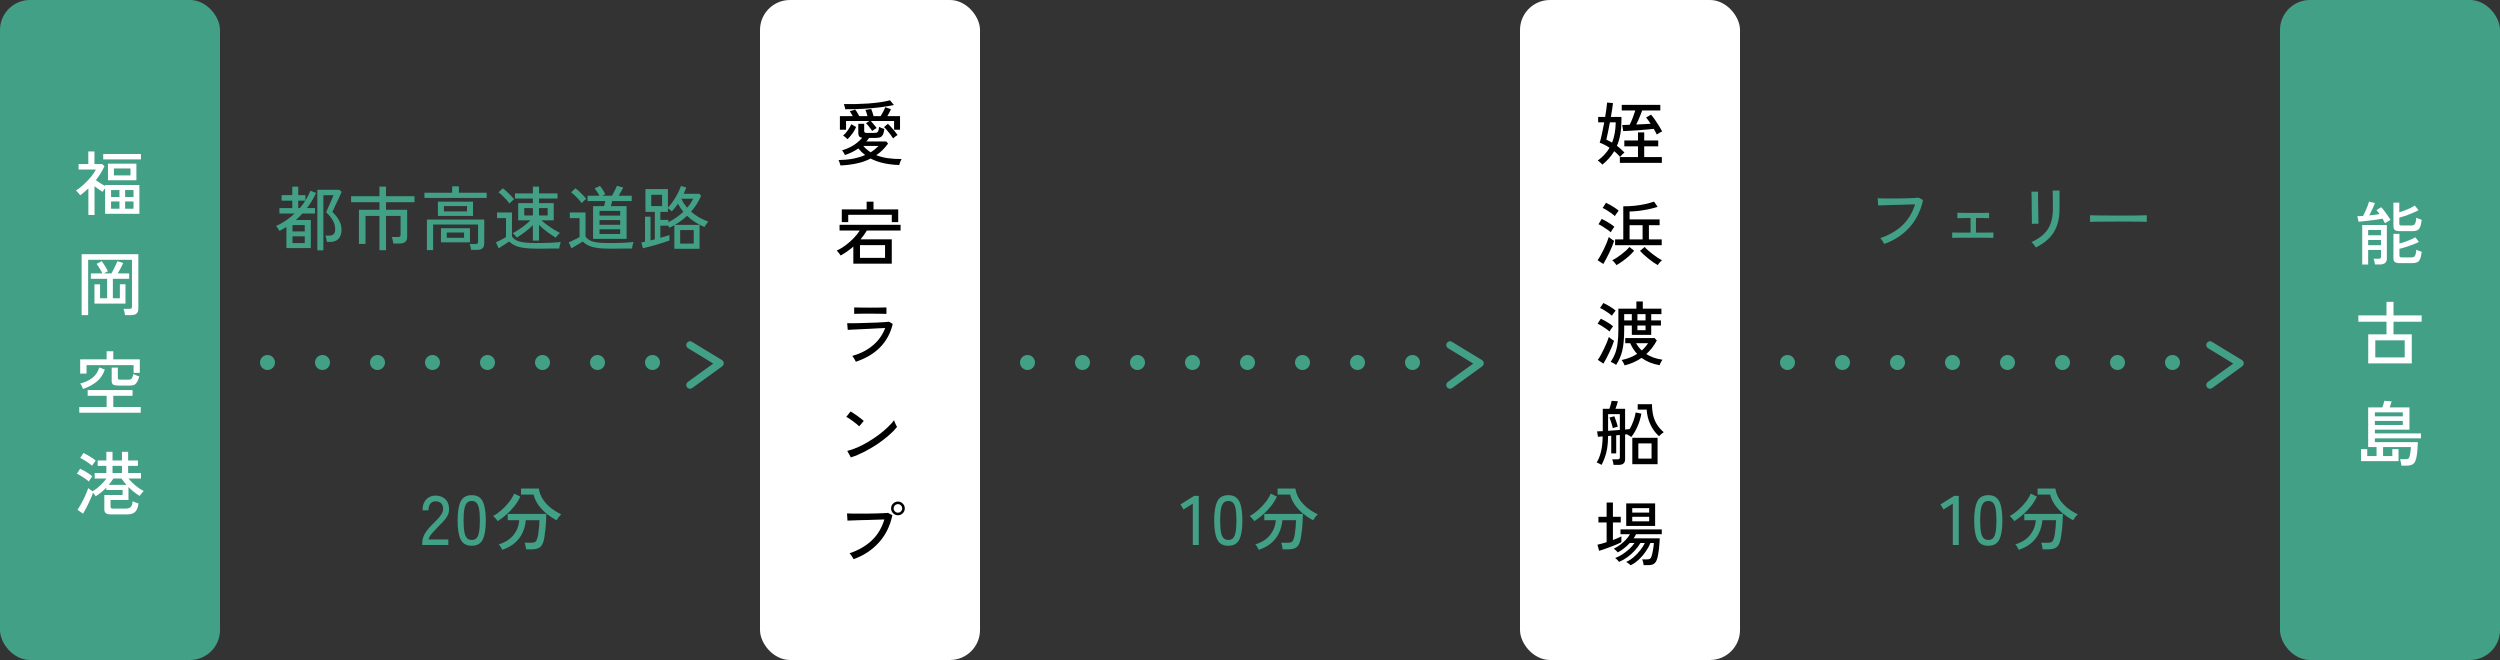 <svg width="500" height="132" viewBox="0 0 500 132" fill="none" xmlns="http://www.w3.org/2000/svg">
<rect x="0" y="0" width="500" height="132" fill="#333333" stroke="none"/>
<path d="M84.448 109V108.608C84.448 107.917 84.644 107.255 85.036 106.62C85.437 105.985 86.016 105.309 86.772 104.59C87.089 104.282 87.383 103.979 87.654 103.68C87.934 103.372 88.163 103.069 88.34 102.77C88.517 102.471 88.611 102.182 88.62 101.902C88.639 101.351 88.513 100.941 88.242 100.67C87.971 100.399 87.589 100.264 87.094 100.264C86.665 100.264 86.324 100.423 86.072 100.74C85.82 101.048 85.694 101.491 85.694 102.07H84.504C84.504 101.155 84.742 100.437 85.218 99.914C85.703 99.382 86.329 99.116 87.094 99.116C87.635 99.116 88.111 99.228 88.522 99.452C88.942 99.667 89.264 99.984 89.488 100.404C89.721 100.824 89.829 101.333 89.81 101.93C89.801 102.369 89.693 102.779 89.488 103.162C89.283 103.535 89.017 103.899 88.69 104.254C88.363 104.609 87.999 104.982 87.598 105.374C87.15 105.831 86.739 106.275 86.366 106.704C86.002 107.124 85.787 107.521 85.722 107.894H89.67V109H84.448ZM94.35 109.154C93.286 109.154 92.548 108.739 92.138 107.908C91.727 107.077 91.522 105.808 91.522 104.1C91.522 102.392 91.727 101.123 92.138 100.292C92.548 99.452 93.286 99.032 94.35 99.032C95.404 99.032 96.137 99.452 96.548 100.292C96.958 101.123 97.164 102.392 97.164 104.1C97.164 105.808 96.958 107.077 96.548 107.908C96.137 108.739 95.404 109.154 94.35 109.154ZM94.35 107.992C94.742 107.992 95.054 107.875 95.288 107.642C95.53 107.399 95.703 106.993 95.806 106.424C95.918 105.855 95.974 105.08 95.974 104.1C95.974 103.111 95.918 102.331 95.806 101.762C95.703 101.193 95.53 100.791 95.288 100.558C95.054 100.315 94.742 100.194 94.35 100.194C93.967 100.194 93.654 100.315 93.412 100.558C93.169 100.791 92.992 101.193 92.88 101.762C92.768 102.331 92.712 103.111 92.712 104.1C92.712 105.08 92.768 105.855 92.88 106.424C92.992 106.993 93.169 107.399 93.412 107.642C93.654 107.875 93.967 107.992 94.35 107.992ZM100.439 109.966C100.411 109.882 100.355 109.77 100.271 109.63C100.196 109.49 100.112 109.345 100.019 109.196C99.925 109.056 99.837 108.949 99.753 108.874C101.031 108.482 102.011 107.861 102.693 107.012C103.374 106.163 103.761 105.173 103.855 104.044H101.545V102.784H109.259C109.259 103.213 109.245 103.685 109.217 104.198C109.198 104.702 109.161 105.206 109.105 105.71C109.058 106.214 108.997 106.69 108.923 107.138C108.857 107.577 108.783 107.95 108.699 108.258C108.521 108.874 108.246 109.294 107.873 109.518C107.509 109.751 107.005 109.868 106.361 109.868H105.213C105.203 109.681 105.166 109.453 105.101 109.182C105.045 108.911 104.984 108.701 104.919 108.552H106.193C106.575 108.552 106.855 108.496 107.033 108.384C107.21 108.263 107.35 108.029 107.453 107.684C107.546 107.404 107.621 107.045 107.677 106.606C107.742 106.158 107.793 105.701 107.831 105.234C107.868 104.767 107.887 104.371 107.887 104.044H105.157C105.091 104.931 104.877 105.761 104.513 106.536C104.158 107.311 103.645 107.992 102.973 108.58C102.301 109.168 101.456 109.63 100.439 109.966ZM111.303 104.058C110.621 103.694 109.963 103.26 109.329 102.756C108.703 102.243 108.157 101.664 107.691 101.02C107.233 100.376 106.907 99.676 106.711 98.92H104.205V97.702H107.761C107.882 98.477 108.148 99.186 108.559 99.83C108.979 100.465 109.501 101.039 110.127 101.552C110.761 102.056 111.466 102.495 112.241 102.868C112.147 102.943 112.035 103.059 111.905 103.218C111.783 103.367 111.667 103.521 111.555 103.68C111.443 103.829 111.359 103.955 111.303 104.058ZM99.543 104.226C99.496 104.142 99.417 104.035 99.305 103.904C99.193 103.773 99.076 103.643 98.955 103.512C98.833 103.381 98.721 103.279 98.619 103.204C99.169 102.915 99.715 102.532 100.257 102.056C100.807 101.58 101.311 101.053 101.769 100.474C102.226 99.895 102.581 99.312 102.833 98.724L104.065 99.312C103.757 99.984 103.36 100.628 102.875 101.244C102.389 101.851 101.857 102.411 101.279 102.924C100.7 103.428 100.121 103.862 99.543 104.226Z" fill="#42A086"/>
<path d="M238.562 109V100.726L236.714 101.902L236.084 100.894L238.842 99.172H239.752V109H238.562ZM245.666 109.154C244.602 109.154 243.865 108.739 243.454 107.908C243.043 107.077 242.838 105.808 242.838 104.1C242.838 102.392 243.043 101.123 243.454 100.292C243.865 99.452 244.602 99.032 245.666 99.032C246.721 99.032 247.453 99.452 247.864 100.292C248.275 101.123 248.48 102.392 248.48 104.1C248.48 105.808 248.275 107.077 247.864 107.908C247.453 108.739 246.721 109.154 245.666 109.154ZM245.666 107.992C246.058 107.992 246.371 107.875 246.604 107.642C246.847 107.399 247.019 106.993 247.122 106.424C247.234 105.855 247.29 105.08 247.29 104.1C247.29 103.111 247.234 102.331 247.122 101.762C247.019 101.193 246.847 100.791 246.604 100.558C246.371 100.315 246.058 100.194 245.666 100.194C245.283 100.194 244.971 100.315 244.728 100.558C244.485 100.791 244.308 101.193 244.196 101.762C244.084 102.331 244.028 103.111 244.028 104.1C244.028 105.08 244.084 105.855 244.196 106.424C244.308 106.993 244.485 107.399 244.728 107.642C244.971 107.875 245.283 107.992 245.666 107.992ZM251.755 109.966C251.727 109.882 251.671 109.77 251.587 109.63C251.512 109.49 251.428 109.345 251.335 109.196C251.242 109.056 251.153 108.949 251.069 108.874C252.348 108.482 253.328 107.861 254.009 107.012C254.69 106.163 255.078 105.173 255.171 104.044H252.861V102.784H260.575C260.575 103.213 260.561 103.685 260.533 104.198C260.514 104.702 260.477 105.206 260.421 105.71C260.374 106.214 260.314 106.69 260.239 107.138C260.174 107.577 260.099 107.95 260.015 108.258C259.838 108.874 259.562 109.294 259.189 109.518C258.825 109.751 258.321 109.868 257.677 109.868H256.529C256.52 109.681 256.482 109.453 256.417 109.182C256.361 108.911 256.3 108.701 256.235 108.552H257.509C257.892 108.552 258.172 108.496 258.349 108.384C258.526 108.263 258.666 108.029 258.769 107.684C258.862 107.404 258.937 107.045 258.993 106.606C259.058 106.158 259.11 105.701 259.147 105.234C259.184 104.767 259.203 104.371 259.203 104.044H256.473C256.408 104.931 256.193 105.761 255.829 106.536C255.474 107.311 254.961 107.992 254.289 108.58C253.617 109.168 252.772 109.63 251.755 109.966ZM262.619 104.058C261.938 103.694 261.28 103.26 260.645 102.756C260.02 102.243 259.474 101.664 259.007 101.02C258.55 100.376 258.223 99.676 258.027 98.92H255.521V97.702H259.077C259.198 98.477 259.464 99.186 259.875 99.83C260.295 100.465 260.818 101.039 261.443 101.552C262.078 102.056 262.782 102.495 263.557 102.868C263.464 102.943 263.352 103.059 263.221 103.218C263.1 103.367 262.983 103.521 262.871 103.68C262.759 103.829 262.675 103.955 262.619 104.058ZM250.859 104.226C250.812 104.142 250.733 104.035 250.621 103.904C250.509 103.773 250.392 103.643 250.271 103.512C250.15 103.381 250.038 103.279 249.935 103.204C250.486 102.915 251.032 102.532 251.573 102.056C252.124 101.58 252.628 101.053 253.085 100.474C253.542 99.895 253.897 99.312 254.149 98.724L255.381 99.312C255.073 99.984 254.676 100.628 254.191 101.244C253.706 101.851 253.174 102.411 252.595 102.924C252.016 103.428 251.438 103.862 250.859 104.226Z" fill="#42A086"/>
<path d="M390.562 109V100.726L388.714 101.902L388.084 100.894L390.842 99.172H391.752V109H390.562ZM397.666 109.154C396.602 109.154 395.865 108.739 395.454 107.908C395.043 107.077 394.838 105.808 394.838 104.1C394.838 102.392 395.043 101.123 395.454 100.292C395.865 99.452 396.602 99.032 397.666 99.032C398.721 99.032 399.453 99.452 399.864 100.292C400.275 101.123 400.48 102.392 400.48 104.1C400.48 105.808 400.275 107.077 399.864 107.908C399.453 108.739 398.721 109.154 397.666 109.154ZM397.666 107.992C398.058 107.992 398.371 107.875 398.604 107.642C398.847 107.399 399.019 106.993 399.122 106.424C399.234 105.855 399.29 105.08 399.29 104.1C399.29 103.111 399.234 102.331 399.122 101.762C399.019 101.193 398.847 100.791 398.604 100.558C398.371 100.315 398.058 100.194 397.666 100.194C397.283 100.194 396.971 100.315 396.728 100.558C396.485 100.791 396.308 101.193 396.196 101.762C396.084 102.331 396.028 103.111 396.028 104.1C396.028 105.08 396.084 105.855 396.196 106.424C396.308 106.993 396.485 107.399 396.728 107.642C396.971 107.875 397.283 107.992 397.666 107.992ZM403.755 109.966C403.727 109.882 403.671 109.77 403.587 109.63C403.512 109.49 403.428 109.345 403.335 109.196C403.242 109.056 403.153 108.949 403.069 108.874C404.348 108.482 405.328 107.861 406.009 107.012C406.69 106.163 407.078 105.173 407.171 104.044H404.861V102.784H412.575C412.575 103.213 412.561 103.685 412.533 104.198C412.514 104.702 412.477 105.206 412.421 105.71C412.374 106.214 412.314 106.69 412.239 107.138C412.174 107.577 412.099 107.95 412.015 108.258C411.838 108.874 411.562 109.294 411.189 109.518C410.825 109.751 410.321 109.868 409.677 109.868H408.529C408.52 109.681 408.482 109.453 408.417 109.182C408.361 108.911 408.3 108.701 408.235 108.552H409.509C409.892 108.552 410.172 108.496 410.349 108.384C410.526 108.263 410.666 108.029 410.769 107.684C410.862 107.404 410.937 107.045 410.993 106.606C411.058 106.158 411.11 105.701 411.147 105.234C411.184 104.767 411.203 104.371 411.203 104.044H408.473C408.408 104.931 408.193 105.761 407.829 106.536C407.474 107.311 406.961 107.992 406.289 108.58C405.617 109.168 404.772 109.63 403.755 109.966ZM414.619 104.058C413.938 103.694 413.28 103.26 412.645 102.756C412.02 102.243 411.474 101.664 411.007 101.02C410.55 100.376 410.223 99.676 410.027 98.92H407.521V97.702H411.077C411.198 98.477 411.464 99.186 411.875 99.83C412.295 100.465 412.818 101.039 413.443 101.552C414.078 102.056 414.782 102.495 415.557 102.868C415.464 102.943 415.352 103.059 415.221 103.218C415.1 103.367 414.983 103.521 414.871 103.68C414.759 103.829 414.675 103.955 414.619 104.058ZM402.859 104.226C402.812 104.142 402.733 104.035 402.621 103.904C402.509 103.773 402.392 103.643 402.271 103.512C402.15 103.381 402.038 103.279 401.935 103.204C402.486 102.915 403.032 102.532 403.573 102.056C404.124 101.58 404.628 101.053 405.085 100.474C405.542 99.895 405.897 99.312 406.149 98.724L407.381 99.312C407.073 99.984 406.676 100.628 406.191 101.244C405.706 101.851 405.174 102.411 404.595 102.924C404.016 103.428 403.438 103.862 402.859 104.226Z" fill="#42A086"/>
<path d="M376.85 48.79C376.813 48.706 376.747 48.589 376.654 48.44C376.561 48.281 376.458 48.127 376.346 47.978C376.234 47.819 376.131 47.703 376.038 47.628C377.83 47.021 379.309 46.167 380.476 45.066C381.652 43.955 382.497 42.555 383.01 40.866C382.599 40.875 382.114 40.889 381.554 40.908C380.994 40.927 380.411 40.945 379.804 40.964C379.207 40.973 378.628 40.987 378.068 41.006C377.508 41.025 377.013 41.043 376.584 41.062C376.155 41.071 375.837 41.081 375.632 41.09L375.534 39.648C375.777 39.667 376.113 39.681 376.542 39.69C376.971 39.69 377.457 39.69 377.998 39.69C378.549 39.69 379.109 39.69 379.678 39.69C380.257 39.681 380.812 39.671 381.344 39.662C381.885 39.643 382.366 39.625 382.786 39.606C383.206 39.578 383.523 39.555 383.738 39.536L384.606 40.012C384.139 42.177 383.234 44.002 381.89 45.486C380.546 46.97 378.866 48.071 376.85 48.79ZM390.444 47.572V46.494C390.556 46.503 390.785 46.513 391.13 46.522C391.475 46.522 391.905 46.522 392.418 46.522C392.931 46.522 393.496 46.522 394.112 46.522V43.596C393.692 43.596 393.291 43.601 392.908 43.61C392.535 43.61 392.217 43.615 391.956 43.624C391.704 43.624 391.541 43.629 391.466 43.638V42.546C391.615 42.555 391.984 42.565 392.572 42.574C393.169 42.583 393.869 42.588 394.672 42.588C395.195 42.588 395.675 42.588 396.114 42.588C396.553 42.579 396.921 42.574 397.22 42.574C397.528 42.565 397.729 42.555 397.822 42.546V43.638C397.71 43.619 397.416 43.61 396.94 43.61C396.464 43.601 395.881 43.596 395.19 43.596V46.522C395.778 46.522 396.319 46.522 396.814 46.522C397.318 46.513 397.733 46.508 398.06 46.508C398.387 46.499 398.592 46.494 398.676 46.494V47.572C398.573 47.563 398.331 47.558 397.948 47.558C397.575 47.549 397.099 47.544 396.52 47.544C395.951 47.544 395.316 47.544 394.616 47.544C394.149 47.544 393.683 47.544 393.216 47.544C392.759 47.544 392.334 47.544 391.942 47.544C391.55 47.544 391.219 47.549 390.948 47.558C390.687 47.558 390.519 47.563 390.444 47.572ZM407.146 49.504C407.109 49.411 407.039 49.289 406.936 49.14C406.833 49 406.721 48.86 406.6 48.72C406.488 48.58 406.385 48.473 406.292 48.398C407.739 47.782 408.812 46.956 409.512 45.92C410.221 44.875 410.576 43.493 410.576 41.776V41.258C410.576 41.118 410.576 40.894 410.576 40.586C410.576 40.278 410.571 39.947 410.562 39.592C410.562 39.237 410.557 38.925 410.548 38.654C410.548 38.374 410.543 38.192 410.534 38.108H411.906V41.776C411.906 43.055 411.733 44.175 411.388 45.136C411.052 46.088 410.534 46.919 409.834 47.628C409.134 48.337 408.238 48.963 407.146 49.504ZM406.376 44.758C406.385 44.702 406.385 44.515 406.376 44.198C406.376 43.881 406.371 43.489 406.362 43.022C406.362 42.555 406.357 42.065 406.348 41.552C406.348 41.029 406.343 40.535 406.334 40.068C406.325 39.601 406.315 39.209 406.306 38.892C406.297 38.575 406.287 38.388 406.278 38.332H407.608C407.608 38.397 407.608 38.589 407.608 38.906C407.608 39.223 407.608 39.611 407.608 40.068C407.617 40.516 407.627 40.997 407.636 41.51C407.645 42.014 407.655 42.499 407.664 42.966C407.673 43.423 407.678 43.815 407.678 44.142C407.687 44.459 407.697 44.66 407.706 44.744L406.376 44.758ZM418.01 44.38C418.01 44.296 418.01 44.165 418.01 43.988C418.01 43.801 418.01 43.619 418.01 43.442C418.01 43.265 418.005 43.134 417.996 43.05C418.229 43.059 418.579 43.069 419.046 43.078C419.513 43.078 420.054 43.083 420.67 43.092C421.295 43.092 421.953 43.097 422.644 43.106C423.344 43.106 424.039 43.106 424.73 43.106C425.43 43.106 426.088 43.106 426.704 43.106C427.32 43.097 427.861 43.087 428.328 43.078C428.795 43.069 429.14 43.059 429.364 43.05C429.364 43.078 429.364 43.12 429.364 43.176C429.364 43.232 429.364 43.293 429.364 43.358C429.364 43.526 429.359 43.717 429.35 43.932C429.35 44.137 429.355 44.282 429.364 44.366C429.075 44.357 428.645 44.347 428.076 44.338C427.507 44.329 426.853 44.324 426.116 44.324C425.388 44.315 424.627 44.31 423.834 44.31C423.041 44.31 422.266 44.315 421.51 44.324C420.754 44.324 420.068 44.329 419.452 44.338C418.845 44.347 418.365 44.361 418.01 44.38Z" fill="#42A086"/>
<path d="M57.282 49.616V45.388C56.834 45.677 56.372 45.943 55.896 46.186C55.859 46.102 55.798 45.999 55.714 45.878C55.63 45.747 55.541 45.621 55.448 45.5C55.364 45.369 55.285 45.271 55.21 45.206C55.873 44.907 56.517 44.548 57.142 44.128C57.777 43.708 58.374 43.232 58.934 42.7H55.882V41.608H58.458V40.138H56.316V39.032H58.458V37.338H59.648V39.032H61.076V40.096C61.272 39.788 61.454 39.475 61.622 39.158C61.79 38.831 61.939 38.495 62.07 38.15L63.218 38.584C62.975 39.116 62.7 39.639 62.392 40.152C62.093 40.656 61.762 41.141 61.398 41.608H63.008V42.7H60.488C60.283 42.933 60.068 43.157 59.844 43.372C59.62 43.587 59.391 43.797 59.158 44.002H62.168V49.616H57.282ZM63.47 50.064V37.954H67.81L68.342 38.346C68.295 38.467 68.207 38.668 68.076 38.948C67.955 39.228 67.81 39.545 67.642 39.9C67.474 40.255 67.306 40.605 67.138 40.95C66.979 41.295 66.839 41.599 66.718 41.86C66.597 42.121 66.513 42.294 66.466 42.378C66.755 42.649 67.04 42.961 67.32 43.316C67.6 43.671 67.833 44.067 68.02 44.506C68.207 44.945 68.3 45.425 68.3 45.948C68.3 46.732 68.104 47.334 67.712 47.754C67.32 48.174 66.76 48.384 66.032 48.384H65.374C65.355 48.197 65.318 47.978 65.262 47.726C65.206 47.474 65.145 47.273 65.08 47.124H65.822C66.214 47.124 66.513 47.026 66.718 46.83C66.933 46.634 67.04 46.321 67.04 45.892C67.04 45.257 66.886 44.665 66.578 44.114C66.27 43.554 65.817 42.999 65.22 42.448C65.248 42.373 65.313 42.224 65.416 42C65.519 41.776 65.635 41.515 65.766 41.216C65.906 40.917 66.041 40.619 66.172 40.32C66.303 40.021 66.415 39.755 66.508 39.522C66.611 39.289 66.676 39.13 66.704 39.046H64.674V50.064H63.47ZM58.5 48.608H60.95V47.264H58.5V48.608ZM58.5 46.284H60.95V45.01H58.5V46.284ZM59.648 41.608H59.97C60.175 41.375 60.367 41.137 60.544 40.894C60.731 40.642 60.903 40.39 61.062 40.138H59.648V41.608ZM75.888 50.036V43.19H73.102V48.79H71.786V41.958H75.888V40.446H70.218V39.242H75.888V37.324H77.204V39.242H82.902V40.446H77.204V41.958H81.432V47.362C81.432 47.829 81.301 48.169 81.04 48.384C80.788 48.599 80.401 48.706 79.878 48.706H78.66C78.641 48.519 78.604 48.295 78.548 48.034C78.492 47.763 78.431 47.553 78.366 47.404H79.57C79.766 47.404 79.906 47.371 79.99 47.306C80.074 47.231 80.116 47.101 80.116 46.914V43.19H77.204V50.036H75.888ZM85.38 50.008V43.904H96.86L96.846 48.706C96.846 49.145 96.725 49.467 96.482 49.672C96.239 49.877 95.866 49.98 95.362 49.98H94.214C94.205 49.812 94.172 49.607 94.116 49.364C94.06 49.131 93.999 48.944 93.934 48.804H95.082C95.269 48.804 95.404 48.771 95.488 48.706C95.572 48.631 95.614 48.505 95.614 48.328V44.912H86.626V50.008H85.38ZM87.578 43.19V40.334H94.606V43.19H87.578ZM88.194 48.468V45.64H93.99V48.468H88.194ZM84.89 39.592V38.542H90.434V37.268H91.778V38.542H97.336V39.592H84.89ZM88.782 42.28H93.402V41.216H88.782V42.28ZM89.356 47.558H92.814V46.508H89.356V47.558ZM106.576 48.118V45.024C106.128 45.491 105.615 45.939 105.036 46.368C104.467 46.797 103.911 47.185 103.37 47.53C103.305 47.418 103.183 47.264 103.006 47.068C102.829 46.872 102.675 46.727 102.544 46.634C102.927 46.438 103.333 46.2 103.762 45.92C104.201 45.631 104.625 45.323 105.036 44.996C105.447 44.669 105.797 44.361 106.086 44.072H103.636V40.628H106.576V39.704H102.992V38.682H106.576V37.324H107.808V38.682H111.504V39.704H107.808V40.628H110.748V44.072H108.298C108.597 44.352 108.961 44.651 109.39 44.968C109.819 45.285 110.263 45.589 110.72 45.878C111.177 46.158 111.597 46.396 111.98 46.592C111.896 46.648 111.798 46.737 111.686 46.858C111.574 46.979 111.467 47.105 111.364 47.236C111.271 47.357 111.201 47.455 111.154 47.53C110.613 47.194 110.034 46.807 109.418 46.368C108.811 45.92 108.275 45.453 107.808 44.968V48.118H106.576ZM107.206 49.728C106.245 49.728 105.428 49.677 104.756 49.574C104.084 49.481 103.515 49.327 103.048 49.112C102.581 48.907 102.175 48.636 101.83 48.3C101.662 48.421 101.447 48.566 101.186 48.734C100.925 48.902 100.659 49.07 100.388 49.238C100.127 49.406 99.907 49.551 99.73 49.672L99.184 48.454C99.343 48.389 99.548 48.295 99.8 48.174C100.061 48.043 100.323 47.908 100.584 47.768C100.845 47.628 101.051 47.507 101.2 47.404V43.624H99.408V42.49H102.39V47.306C102.623 47.633 102.936 47.894 103.328 48.09C103.72 48.277 104.229 48.412 104.854 48.496C105.489 48.571 106.273 48.608 107.206 48.608C108.335 48.608 109.301 48.589 110.104 48.552C110.916 48.515 111.597 48.463 112.148 48.398C112.12 48.463 112.083 48.585 112.036 48.762C111.989 48.93 111.947 49.103 111.91 49.28C111.873 49.457 111.849 49.597 111.84 49.7C111.607 49.7 111.303 49.7 110.93 49.7C110.566 49.709 110.169 49.714 109.74 49.714C109.311 49.723 108.877 49.728 108.438 49.728C107.999 49.728 107.589 49.728 107.206 49.728ZM101.9 40.712C101.741 40.479 101.531 40.222 101.27 39.942C101.018 39.653 100.752 39.377 100.472 39.116C100.192 38.845 99.935 38.626 99.702 38.458L100.57 37.66C100.794 37.819 101.051 38.033 101.34 38.304C101.629 38.565 101.909 38.836 102.18 39.116C102.451 39.396 102.665 39.639 102.824 39.844C102.768 39.891 102.675 39.97 102.544 40.082C102.413 40.194 102.287 40.311 102.166 40.432C102.045 40.553 101.956 40.647 101.9 40.712ZM104.854 43.092H106.576V41.608H104.854V43.092ZM107.808 43.092H109.53V41.608H107.808V43.092ZM118.616 47.768V41.23H120.828C120.921 40.875 121.001 40.535 121.066 40.208H117.51V39.144H119.89C119.769 38.901 119.615 38.645 119.428 38.374C119.251 38.094 119.083 37.856 118.924 37.66L120.002 37.184C120.422 37.716 120.777 38.262 121.066 38.822L120.492 39.144H122.396C122.508 38.957 122.625 38.747 122.746 38.514C122.877 38.271 122.998 38.029 123.11 37.786C123.231 37.543 123.325 37.333 123.39 37.156L124.65 37.506C124.557 37.711 124.421 37.968 124.244 38.276C124.067 38.584 123.899 38.873 123.74 39.144H126.344V40.208H122.438C122.401 40.357 122.359 40.525 122.312 40.712C122.265 40.899 122.219 41.071 122.172 41.23H125.322V47.768H118.616ZM121.766 49.728C120.805 49.728 120.002 49.677 119.358 49.574C118.714 49.481 118.168 49.327 117.72 49.112C117.281 48.907 116.889 48.636 116.544 48.3C116.376 48.421 116.147 48.566 115.858 48.734C115.569 48.902 115.279 49.07 114.99 49.238C114.701 49.406 114.467 49.551 114.29 49.672L113.744 48.454C113.903 48.389 114.122 48.295 114.402 48.174C114.691 48.043 114.976 47.908 115.256 47.768C115.545 47.628 115.765 47.507 115.914 47.404V43.624H113.968V42.49H117.104V47.306C117.337 47.633 117.636 47.894 118 48.09C118.364 48.277 118.849 48.412 119.456 48.496C120.063 48.571 120.833 48.608 121.766 48.608C122.895 48.608 123.861 48.589 124.664 48.552C125.476 48.515 126.157 48.463 126.708 48.398C126.68 48.463 126.643 48.585 126.596 48.762C126.549 48.93 126.507 49.103 126.47 49.28C126.433 49.457 126.409 49.597 126.4 49.7C126.167 49.7 125.863 49.7 125.49 49.7C125.126 49.709 124.729 49.714 124.3 49.714C123.871 49.723 123.437 49.728 122.998 49.728C122.559 49.728 122.149 49.728 121.766 49.728ZM119.904 46.802H124.034V45.85H119.904V46.802ZM119.904 44.954H124.034V44.016H119.904V44.954ZM119.904 43.12H124.034V42.182H119.904V43.12ZM116.334 40.614C116.175 40.39 115.975 40.143 115.732 39.872C115.489 39.601 115.233 39.34 114.962 39.088C114.701 38.836 114.453 38.626 114.22 38.458L115.074 37.66C115.307 37.819 115.559 38.024 115.83 38.276C116.11 38.528 116.376 38.789 116.628 39.06C116.889 39.321 117.099 39.555 117.258 39.76C117.193 39.807 117.095 39.886 116.964 39.998C116.843 40.11 116.721 40.227 116.6 40.348C116.479 40.46 116.39 40.549 116.334 40.614ZM134.87 49.756V45.024C134.711 45.117 134.548 45.211 134.38 45.304C134.212 45.388 134.039 45.467 133.862 45.542C133.815 45.43 133.741 45.295 133.638 45.136H132.07V47.558C132.453 47.455 132.803 47.357 133.12 47.264C133.447 47.161 133.703 47.077 133.89 47.012V48.104C133.61 48.207 133.237 48.333 132.77 48.482C132.313 48.631 131.823 48.785 131.3 48.944C130.777 49.093 130.273 49.229 129.788 49.35C129.312 49.481 128.911 49.583 128.584 49.658L128.276 48.496C128.379 48.477 128.491 48.459 128.612 48.44C128.733 48.412 128.864 48.379 129.004 48.342V43.33H130.11V48.076C130.25 48.039 130.39 48.006 130.53 47.978C130.67 47.941 130.815 47.903 130.964 47.866V42.378H129.088V37.814H133.582V41.51C133.815 41.286 134.063 41.001 134.324 40.656C134.585 40.301 134.837 39.923 135.08 39.522C135.332 39.111 135.551 38.705 135.738 38.304C135.934 37.893 136.083 37.525 136.186 37.198L137.25 37.492C137.185 37.697 137.105 37.907 137.012 38.122C136.928 38.337 136.835 38.551 136.732 38.766H139.854L140.232 39.144C139.719 40.329 139.047 41.393 138.216 42.336C138.711 42.765 139.252 43.153 139.84 43.498C140.428 43.834 141.035 44.105 141.66 44.31C141.585 44.385 141.497 44.492 141.394 44.632C141.291 44.772 141.193 44.912 141.1 45.052C141.007 45.192 140.937 45.309 140.89 45.402C140.265 45.141 139.653 44.823 139.056 44.45C138.468 44.077 137.922 43.647 137.418 43.162C136.681 43.853 135.864 44.455 134.968 44.968H139.91V49.756H134.87ZM133.666 44.436C134.217 44.175 134.744 43.867 135.248 43.512C135.761 43.157 136.233 42.775 136.662 42.364C136.261 41.879 135.906 41.342 135.598 40.754C135.393 41.043 135.187 41.319 134.982 41.58C134.777 41.841 134.571 42.075 134.366 42.28C134.291 42.205 134.175 42.103 134.016 41.972C133.857 41.832 133.713 41.725 133.582 41.65V42.378H132.07V43.988H133.666V44.436ZM136.032 48.72H138.748V46.018H136.032V48.72ZM130.25 41.216H132.42V38.962H130.25V41.216ZM137.432 41.552C137.945 40.955 138.347 40.353 138.636 39.746H136.27C136.41 40.063 136.578 40.376 136.774 40.684C136.979 40.983 137.199 41.272 137.432 41.552Z" fill="#42A086"/>
<path d="M290 69L296 72.657L290 77" stroke="#42A086" stroke-width="1.5" stroke-linecap="round" stroke-linejoin="round"/>
<circle cx="238.5" cy="72.5" r="1.5" fill="#42A086"/>
<circle cx="249.5" cy="72.5" r="1.5" fill="#42A086"/>
<circle cx="260.5" cy="72.5" r="1.5" fill="#42A086"/>
<circle cx="271.5" cy="72.5" r="1.5" fill="#42A086"/>
<circle cx="282.5" cy="72.5" r="1.5" fill="#42A086"/>
<circle cx="227.5" cy="72.5" r="1.5" fill="#42A086"/>
<circle cx="216.5" cy="72.5" r="1.5" fill="#42A086"/>
<circle cx="205.5" cy="72.5" r="1.5" fill="#42A086"/>
<path d="M442 69L448 72.657L442 77" stroke="#42A086" stroke-width="1.5" stroke-linecap="round" stroke-linejoin="round"/>
<circle cx="390.5" cy="72.5" r="1.5" fill="#42A086"/>
<circle cx="401.5" cy="72.5" r="1.5" fill="#42A086"/>
<circle cx="412.5" cy="72.5" r="1.5" fill="#42A086"/>
<circle cx="423.5" cy="72.5" r="1.5" fill="#42A086"/>
<circle cx="434.5" cy="72.5" r="1.5" fill="#42A086"/>
<circle cx="379.5" cy="72.5" r="1.5" fill="#42A086"/>
<circle cx="368.5" cy="72.5" r="1.5" fill="#42A086"/>
<circle cx="357.5" cy="72.5" r="1.5" fill="#42A086"/>
<path d="M138 69L144 72.657L138 77" stroke="#42A086" stroke-width="1.5" stroke-linecap="round" stroke-linejoin="round"/>
<circle cx="86.5" cy="72.5" r="1.5" fill="#42A086"/>
<circle cx="97.5" cy="72.5" r="1.5" fill="#42A086"/>
<circle cx="108.5" cy="72.5" r="1.5" fill="#42A086"/>
<circle cx="119.5" cy="72.5" r="1.5" fill="#42A086"/>
<circle cx="130.5" cy="72.5" r="1.5" fill="#42A086"/>
<circle cx="75.5" cy="72.5" r="1.5" fill="#42A086"/>
<circle cx="64.5" cy="72.5" r="1.5" fill="#42A086"/>
<circle cx="53.5" cy="72.5" r="1.5" fill="#42A086"/>
<rect width="44" height="132" rx="6" fill="#42A086"/>
<path d="M17.674 42.994V37.688C17.413 37.931 17.147 38.169 16.876 38.402C16.605 38.626 16.325 38.845 16.036 39.06C15.989 38.976 15.91 38.873 15.798 38.752C15.695 38.621 15.588 38.495 15.476 38.374C15.364 38.253 15.271 38.164 15.196 38.108C15.709 37.781 16.223 37.38 16.736 36.904C17.259 36.428 17.735 35.929 18.164 35.406C18.593 34.874 18.934 34.375 19.186 33.908H15.714V32.816H17.66V30.296H18.892V32.816H20.432L20.894 33.236C20.661 33.74 20.399 34.225 20.11 34.692C19.821 35.159 19.508 35.607 19.172 36.036C19.452 36.241 19.765 36.451 20.11 36.666C20.455 36.871 20.759 37.053 21.02 37.212V37.002H27.88V42.756H21.02V37.632C20.796 37.921 20.633 38.169 20.53 38.374C20.306 38.234 20.049 38.066 19.76 37.87C19.48 37.674 19.195 37.469 18.906 37.254V42.994H17.674ZM21.594 36.05V32.732H27.278V36.05H21.594ZM20.642 31.878V30.8H28.188V31.878H20.642ZM22.784 35.084H26.102V33.698H22.784V35.084ZM22.21 41.748H23.89V40.292H22.21V41.748ZM25.024 41.748H26.704V40.292H25.024V41.748ZM22.21 39.396H23.89V38.01H22.21V39.396ZM25.024 39.396H26.704V38.01H25.024V39.396ZM16.33 63.022V50.842H27.67V61.706C27.67 62.154 27.553 62.485 27.32 62.7C27.096 62.915 26.727 63.022 26.214 63.022H24.996C24.977 62.845 24.94 62.625 24.884 62.364C24.828 62.112 24.772 61.916 24.716 61.776H25.864C26.051 61.776 26.186 61.743 26.27 61.678C26.354 61.613 26.396 61.487 26.396 61.3V51.962H17.632V63.022H16.33ZM18.892 60.726V56.862H20.012V59.648H21.426V55.756H18.164V54.678H20.474C20.325 54.351 20.143 54.02 19.928 53.684C19.723 53.339 19.522 53.035 19.326 52.774L20.348 52.228C20.553 52.499 20.768 52.816 20.992 53.18C21.216 53.544 21.412 53.903 21.58 54.258C21.496 54.295 21.375 54.356 21.216 54.44C21.057 54.524 20.913 54.603 20.782 54.678H22.294C22.425 54.454 22.565 54.188 22.714 53.88C22.873 53.572 23.022 53.269 23.162 52.97C23.302 52.671 23.409 52.424 23.484 52.228L24.632 52.606C24.529 52.867 24.371 53.199 24.156 53.6C23.951 53.992 23.75 54.351 23.554 54.678H25.836V55.756H22.574V59.648H23.974V56.848H25.094V60.726H18.892ZM15.854 82.546V81.398H21.328V79.158H17.534V78.01H26.508V79.158H22.658V81.398H28.146V82.546H15.854ZM16.036 74.72V71.864H21.328V70.254H22.658V71.864H27.964V74.58H26.718V73.026H17.31V74.72H16.036ZM23.764 77.114C23.223 77.114 22.849 77.053 22.644 76.932C22.439 76.801 22.336 76.573 22.336 76.246V73.516H23.568V75.56C23.568 75.709 23.605 75.812 23.68 75.868C23.755 75.915 23.904 75.938 24.128 75.938H25.724C26.023 75.938 26.233 75.854 26.354 75.686C26.475 75.518 26.587 75.219 26.69 74.79C26.774 74.846 26.891 74.907 27.04 74.972C27.189 75.037 27.339 75.098 27.488 75.154C27.647 75.21 27.768 75.247 27.852 75.266C27.731 75.733 27.591 76.101 27.432 76.372C27.283 76.643 27.096 76.834 26.872 76.946C26.648 77.058 26.359 77.114 26.004 77.114H23.764ZM16.596 77.786C16.531 77.599 16.456 77.417 16.372 77.24C16.288 77.063 16.176 76.885 16.036 76.708C16.979 76.465 17.781 76.097 18.444 75.602C19.107 75.098 19.578 74.393 19.858 73.488L20.964 73.922C20.628 74.911 20.082 75.719 19.326 76.344C18.57 76.96 17.66 77.441 16.596 77.786ZM22.21 102.882C21.725 102.882 21.379 102.803 21.174 102.644C20.969 102.495 20.866 102.238 20.866 101.874V99.004H24.52V97.996H21.258V97.534C20.941 97.861 20.605 98.169 20.25 98.458C19.905 98.747 19.536 99.013 19.144 99.256C19.097 99.163 19.018 99.051 18.906 98.92C18.803 98.789 18.701 98.668 18.598 98.556C18.505 98.855 18.374 99.191 18.206 99.564C18.047 99.937 17.875 100.32 17.688 100.712C17.501 101.095 17.315 101.463 17.128 101.818C16.941 102.173 16.769 102.476 16.61 102.728L15.504 101.972C15.691 101.701 15.887 101.379 16.092 101.006C16.307 100.633 16.517 100.241 16.722 99.83C16.927 99.419 17.109 99.023 17.268 98.64C17.427 98.248 17.553 97.907 17.646 97.618C17.711 97.683 17.833 97.781 18.01 97.912C18.197 98.043 18.365 98.155 18.514 98.248C19.046 97.949 19.559 97.562 20.054 97.086C20.558 96.61 20.973 96.148 21.3 95.7H18.934V94.594H21.272V93.18H19.536V92.088H21.272V90.366H22.504V92.088H24.394V90.366H25.626V92.088H27.586V93.18H25.626V94.594H28.202V95.7H25.682C26.083 96.185 26.555 96.657 27.096 97.114C27.647 97.571 28.193 97.935 28.734 98.206C28.669 98.262 28.58 98.355 28.468 98.486C28.356 98.617 28.249 98.747 28.146 98.878C28.053 99.009 27.983 99.111 27.936 99.186C27.105 98.682 26.359 98.089 25.696 97.408V99.998H22.112V101.328C22.112 101.468 22.145 101.571 22.21 101.636C22.285 101.692 22.425 101.72 22.63 101.72H25.108C25.565 101.72 25.901 101.622 26.116 101.426C26.34 101.23 26.475 100.838 26.522 100.25C26.653 100.325 26.839 100.404 27.082 100.488C27.334 100.572 27.539 100.637 27.698 100.684C27.623 101.263 27.488 101.711 27.292 102.028C27.105 102.345 26.858 102.565 26.55 102.686C26.242 102.817 25.869 102.882 25.43 102.882H22.21ZM17.758 96.302C17.59 96.143 17.361 95.961 17.072 95.756C16.783 95.551 16.484 95.355 16.176 95.168C15.877 94.981 15.611 94.841 15.378 94.748L16.022 93.74C16.283 93.861 16.563 94.006 16.862 94.174C17.161 94.342 17.45 94.519 17.73 94.706C18.019 94.893 18.267 95.079 18.472 95.266C18.425 95.322 18.351 95.42 18.248 95.56C18.145 95.7 18.047 95.84 17.954 95.98C17.861 96.12 17.795 96.227 17.758 96.302ZM18.416 93.138C18.248 92.989 18.019 92.811 17.73 92.606C17.441 92.401 17.142 92.205 16.834 92.018C16.535 91.831 16.269 91.691 16.036 91.598L16.694 90.604C16.937 90.707 17.212 90.847 17.52 91.024C17.837 91.201 18.141 91.388 18.43 91.584C18.729 91.78 18.967 91.962 19.144 92.13C19.097 92.186 19.023 92.284 18.92 92.424C18.817 92.555 18.715 92.69 18.612 92.83C18.519 92.961 18.453 93.063 18.416 93.138ZM21.748 96.974H25.29C24.935 96.573 24.604 96.148 24.296 95.7H22.686C22.546 95.915 22.397 96.129 22.238 96.344C22.089 96.559 21.925 96.769 21.748 96.974ZM22.504 94.594H24.394V93.18H22.504V94.594Z" fill="white"/>
<rect x="152" width="44" height="132" rx="6" fill="white"/>
<path d="M168.092 33.092C168.073 33.017 168.041 32.91 167.994 32.77C167.957 32.63 167.91 32.485 167.854 32.336C167.807 32.196 167.756 32.089 167.7 32.014C168.764 31.995 169.739 31.902 170.626 31.734C171.522 31.557 172.325 31.314 173.034 31.006C172.791 30.819 172.553 30.619 172.32 30.404C172.096 30.18 171.881 29.942 171.676 29.69C171.293 29.951 170.878 30.194 170.43 30.418C169.982 30.642 169.501 30.838 168.988 31.006C168.969 30.931 168.923 30.833 168.848 30.712C168.773 30.581 168.694 30.455 168.61 30.334C168.535 30.213 168.465 30.124 168.4 30.068C169.175 29.853 169.921 29.527 170.64 29.088C171.359 28.64 171.956 28.131 172.432 27.562C172.152 27.515 171.951 27.417 171.83 27.268C171.718 27.109 171.662 26.895 171.662 26.624V24.762H172.838V26.19C172.838 26.321 172.871 26.419 172.936 26.484C173.001 26.549 173.137 26.582 173.342 26.582H174.686C174.695 26.582 174.709 26.582 174.728 26.582C174.961 26.582 175.148 26.568 175.288 26.54C175.437 26.503 175.554 26.4 175.638 26.232C175.722 26.064 175.778 25.779 175.806 25.378C175.937 25.443 176.105 25.518 176.31 25.602C176.525 25.686 176.711 25.751 176.87 25.798C176.805 26.349 176.693 26.755 176.534 27.016C176.385 27.268 176.179 27.427 175.918 27.492C175.666 27.557 175.353 27.59 174.98 27.59H173.818C173.734 27.711 173.645 27.833 173.552 27.954C173.459 28.066 173.361 28.178 173.258 28.29H177.262L177.612 28.724C177.267 29.191 176.898 29.62 176.506 30.012C176.114 30.395 175.699 30.735 175.26 31.034C175.951 31.314 176.716 31.515 177.556 31.636C178.405 31.757 179.325 31.813 180.314 31.804C180.267 31.888 180.207 32.009 180.132 32.168C180.067 32.327 180.006 32.485 179.95 32.644C179.894 32.803 179.857 32.924 179.838 33.008C177.505 32.924 175.601 32.49 174.126 31.706C173.249 32.163 172.301 32.495 171.284 32.7C170.276 32.915 169.212 33.045 168.092 33.092ZM174.434 26.19C174.35 26.05 174.233 25.882 174.084 25.686C173.935 25.481 173.781 25.285 173.622 25.098C173.463 24.902 173.319 24.753 173.188 24.65L173.874 24.202H169.212V25.938L167.98 25.952V23.222H170.542C170.449 23.045 170.351 22.872 170.248 22.704C170.155 22.527 170.061 22.377 169.968 22.256L171.046 21.906C171.13 22.009 171.223 22.144 171.326 22.312C171.429 22.471 171.527 22.634 171.62 22.802C171.723 22.97 171.797 23.11 171.844 23.222H173.496C173.44 23.007 173.375 22.783 173.3 22.55C173.225 22.317 173.155 22.125 173.09 21.976L174.238 21.794C174.313 21.943 174.397 22.167 174.49 22.466C174.593 22.765 174.667 23.017 174.714 23.222H176.128C176.249 23.035 176.371 22.83 176.492 22.606C176.613 22.382 176.725 22.167 176.828 21.962C176.931 21.747 177.005 21.575 177.052 21.444L178.186 21.836C178.121 22.023 178.018 22.242 177.878 22.494C177.747 22.746 177.612 22.989 177.472 23.222H180.006V25.952H178.816V24.202H174.168C174.289 24.323 174.42 24.473 174.56 24.65C174.709 24.818 174.854 24.991 174.994 25.168C175.134 25.336 175.246 25.481 175.33 25.602C175.265 25.63 175.171 25.686 175.05 25.77C174.929 25.845 174.812 25.924 174.7 26.008C174.588 26.083 174.499 26.143 174.434 26.19ZM169.058 21.85C169.039 21.719 168.997 21.547 168.932 21.332C168.876 21.108 168.825 20.935 168.778 20.814C169.497 20.833 170.271 20.833 171.102 20.814C171.942 20.795 172.782 20.758 173.622 20.702C174.471 20.637 175.274 20.553 176.03 20.45C176.786 20.338 177.444 20.207 178.004 20.058L178.774 20.996C177.953 21.183 177.005 21.341 175.932 21.472C174.868 21.603 173.748 21.701 172.572 21.766C171.396 21.822 170.225 21.85 169.058 21.85ZM169.492 27.842C169.445 27.777 169.361 27.693 169.24 27.59C169.128 27.487 169.011 27.389 168.89 27.296C168.778 27.203 168.689 27.137 168.624 27.1C168.969 26.82 169.282 26.475 169.562 26.064C169.851 25.653 170.085 25.247 170.262 24.846L171.214 25.392C171.111 25.663 170.967 25.952 170.78 26.26C170.593 26.559 170.383 26.848 170.15 27.128C169.926 27.408 169.707 27.646 169.492 27.842ZM178.62 27.688C178.499 27.473 178.326 27.217 178.102 26.918C177.878 26.619 177.645 26.33 177.402 26.05C177.169 25.77 176.968 25.56 176.8 25.42L177.584 24.762C177.771 24.93 177.985 25.149 178.228 25.42C178.471 25.681 178.709 25.957 178.942 26.246C179.175 26.526 179.367 26.778 179.516 27.002C179.451 27.03 179.357 27.091 179.236 27.184C179.115 27.268 178.998 27.357 178.886 27.45C178.774 27.543 178.685 27.623 178.62 27.688ZM174.126 30.46C174.434 30.273 174.719 30.073 174.98 29.858C175.241 29.643 175.484 29.419 175.708 29.186H172.656C173.085 29.681 173.575 30.105 174.126 30.46ZM170.668 52.728V49.326C169.903 49.989 169.058 50.581 168.134 51.104C168.087 51.02 168.013 50.913 167.91 50.782C167.817 50.651 167.714 50.525 167.602 50.404C167.499 50.273 167.411 50.185 167.336 50.138C167.924 49.858 168.503 49.508 169.072 49.088C169.651 48.659 170.187 48.192 170.682 47.688C171.186 47.175 171.611 46.647 171.956 46.106H167.91V44.958H180.118V46.106H173.37C172.997 46.731 172.577 47.319 172.11 47.87H178.354V52.728H170.668ZM168.358 44.426V41.878H173.328V40.338H174.7V41.878H179.642V44.426H178.354V42.956H169.646V44.426H168.358ZM171.998 51.58H177.01V49.032H171.998V51.58ZM171.172 72.35C171.135 72.266 171.074 72.149 170.99 72C170.906 71.841 170.813 71.687 170.71 71.538C170.617 71.379 170.533 71.263 170.458 71.188C172.157 70.693 173.552 69.97 174.644 69.018C175.745 68.066 176.543 66.927 177.038 65.602C176.609 65.621 176.105 65.644 175.526 65.672C174.947 65.7 174.345 65.733 173.72 65.77C173.104 65.798 172.511 65.826 171.942 65.854C171.373 65.882 170.873 65.905 170.444 65.924C170.024 65.943 169.725 65.961 169.548 65.98L169.436 64.636C169.66 64.645 169.991 64.65 170.43 64.65C170.869 64.641 171.373 64.631 171.942 64.622C172.511 64.603 173.095 64.585 173.692 64.566C174.299 64.547 174.877 64.529 175.428 64.51C175.988 64.482 176.478 64.454 176.898 64.426C177.318 64.398 177.621 64.37 177.808 64.342L178.55 64.79C178.121 66.591 177.295 68.131 176.072 69.41C174.849 70.679 173.216 71.659 171.172 72.35ZM170.836 62.774V61.486C171.247 61.495 171.727 61.505 172.278 61.514C172.838 61.523 173.426 61.528 174.042 61.528C174.639 61.528 175.213 61.523 175.764 61.514C176.324 61.505 176.833 61.495 177.29 61.486V62.774C176.823 62.755 176.324 62.746 175.792 62.746C175.26 62.737 174.677 62.732 174.042 62.732C173.687 62.732 173.309 62.732 172.908 62.732C172.516 62.732 172.138 62.737 171.774 62.746C171.41 62.746 171.097 62.755 170.836 62.774ZM170.178 91.482L169.45 90.18C170.113 90.021 170.808 89.783 171.536 89.466C172.264 89.139 172.983 88.761 173.692 88.332C174.411 87.903 175.097 87.445 175.75 86.96C176.403 86.465 176.991 85.971 177.514 85.476C178.046 84.981 178.48 84.505 178.816 84.048C178.844 84.151 178.895 84.295 178.97 84.482C179.045 84.659 179.124 84.837 179.208 85.014C179.292 85.182 179.357 85.308 179.404 85.392C178.956 85.952 178.387 86.531 177.696 87.128C177.005 87.725 176.245 88.304 175.414 88.864C174.583 89.415 173.72 89.919 172.824 90.376C171.928 90.833 171.046 91.202 170.178 91.482ZM171.844 85.266C171.741 85.154 171.578 85.009 171.354 84.832C171.139 84.645 170.901 84.459 170.64 84.272C170.379 84.076 170.122 83.899 169.87 83.74C169.627 83.572 169.422 83.451 169.254 83.376L170.122 82.284C170.29 82.377 170.495 82.508 170.738 82.676C170.99 82.844 171.247 83.021 171.508 83.208C171.769 83.395 172.012 83.577 172.236 83.754C172.46 83.931 172.633 84.076 172.754 84.188L171.844 85.266ZM170.724 111.832C170.687 111.748 170.617 111.631 170.514 111.482C170.421 111.323 170.318 111.165 170.206 111.006C170.094 110.847 169.996 110.731 169.912 110.656C171.704 110.049 173.183 109.195 174.35 108.094C175.526 106.983 176.366 105.583 176.87 103.894C176.459 103.903 175.974 103.917 175.414 103.936C174.863 103.955 174.285 103.973 173.678 103.992C173.081 104.001 172.497 104.015 171.928 104.034C171.368 104.053 170.873 104.071 170.444 104.09C170.015 104.099 169.697 104.109 169.492 104.118L169.408 102.676C169.651 102.695 169.987 102.709 170.416 102.718C170.845 102.718 171.331 102.718 171.872 102.718C172.423 102.718 172.983 102.718 173.552 102.718C174.131 102.709 174.686 102.699 175.218 102.69C175.759 102.671 176.24 102.653 176.66 102.634C177.08 102.615 177.397 102.597 177.612 102.578L178.48 103.04C178.013 105.215 177.103 107.044 175.75 108.528C174.406 110.012 172.731 111.113 170.724 111.832ZM179.586 103.054C179.213 103.054 178.891 102.919 178.62 102.648C178.349 102.377 178.214 102.055 178.214 101.682C178.214 101.299 178.349 100.977 178.62 100.716C178.891 100.445 179.213 100.31 179.586 100.31C179.969 100.31 180.291 100.445 180.552 100.716C180.823 100.977 180.958 101.299 180.958 101.682C180.958 102.055 180.823 102.377 180.552 102.648C180.291 102.919 179.969 103.054 179.586 103.054ZM179.586 102.536C179.829 102.536 180.029 102.452 180.188 102.284C180.356 102.116 180.44 101.915 180.44 101.682C180.44 101.439 180.356 101.239 180.188 101.08C180.029 100.912 179.829 100.828 179.586 100.828C179.353 100.828 179.152 100.912 178.984 101.08C178.816 101.239 178.732 101.439 178.732 101.682C178.732 101.915 178.816 102.116 178.984 102.284C179.152 102.452 179.353 102.536 179.586 102.536Z" fill="black"/>
<rect x="304" width="44" height="132" rx="6" fill="white"/>
<path d="M320.484 32.924C320.428 32.859 320.339 32.77 320.218 32.658C320.106 32.555 319.989 32.448 319.868 32.336C319.747 32.233 319.639 32.159 319.546 32.112C320.563 31.375 321.352 30.521 321.912 29.55C321.595 29.335 321.268 29.144 320.932 28.976C320.605 28.799 320.274 28.654 319.938 28.542C320.078 28.103 320.227 27.515 320.386 26.778C320.545 26.031 320.699 25.261 320.848 24.468H319.63V23.39H321.03C321.133 22.802 321.217 22.256 321.282 21.752C321.357 21.239 321.403 20.823 321.422 20.506L322.598 20.618C322.561 20.963 322.505 21.379 322.43 21.864C322.355 22.34 322.271 22.849 322.178 23.39H324.292V24.048C324.283 26.111 323.979 27.819 323.382 29.172C323.681 29.387 323.956 29.611 324.208 29.844C324.469 30.068 324.698 30.287 324.894 30.502C324.754 30.605 324.6 30.74 324.432 30.908C324.273 31.076 324.133 31.23 324.012 31.37C323.844 31.183 323.662 30.992 323.466 30.796C323.27 30.6 323.065 30.413 322.85 30.236C322.551 30.74 322.206 31.211 321.814 31.65C321.422 32.089 320.979 32.513 320.484 32.924ZM331.362 26.904C331.278 26.727 331.185 26.545 331.082 26.358C330.979 26.162 330.872 25.966 330.76 25.77C330.331 25.817 329.85 25.863 329.318 25.91C328.795 25.957 328.254 26.003 327.694 26.05C327.143 26.087 326.602 26.12 326.07 26.148C325.547 26.176 325.071 26.199 324.642 26.218L324.446 25C324.875 25 325.37 24.986 325.93 24.958C326.145 24.538 326.355 24.062 326.56 23.53C326.765 22.989 326.933 22.508 327.064 22.088H324.348V20.968H332.062V22.088H328.436C328.343 22.359 328.226 22.667 328.086 23.012C327.955 23.348 327.815 23.684 327.666 24.02C327.517 24.347 327.377 24.641 327.246 24.902C327.759 24.883 328.268 24.86 328.772 24.832C329.276 24.804 329.729 24.776 330.13 24.748C329.981 24.505 329.827 24.281 329.668 24.076C329.519 23.861 329.369 23.67 329.22 23.502L330.214 22.928C330.466 23.227 330.727 23.572 330.998 23.964C331.278 24.356 331.544 24.757 331.796 25.168C332.048 25.569 332.263 25.943 332.44 26.288C332.3 26.335 332.118 26.428 331.894 26.568C331.67 26.708 331.493 26.82 331.362 26.904ZM323.97 32.574V31.412H327.596V29.27H324.866V28.094H327.596V26.484H328.842V28.094H331.642V29.27H328.842V31.412H332.37V32.574H323.97ZM322.416 28.528C322.883 27.361 323.125 26.008 323.144 24.468H321.982C321.851 25.168 321.721 25.831 321.59 26.456C321.469 27.081 321.361 27.576 321.268 27.94C321.445 28.005 321.627 28.089 321.814 28.192C322.01 28.295 322.211 28.407 322.416 28.528ZM323.018 49.046V47.884H324.656V41.262C325.44 41.262 326.205 41.225 326.952 41.15C327.699 41.066 328.399 40.954 329.052 40.814C329.715 40.665 330.298 40.501 330.802 40.324L331.53 41.374C330.97 41.551 330.363 41.71 329.71 41.85C329.057 41.981 328.403 42.088 327.75 42.172C327.097 42.247 326.485 42.289 325.916 42.298V43.88H331.922V45.042H329.78V47.884H332.342V49.046H323.018ZM325.916 47.884H328.52V45.042H325.916V47.884ZM320.666 52.798L319.518 52.042C319.714 51.771 319.919 51.44 320.134 51.048C320.358 50.647 320.577 50.227 320.792 49.788C321.007 49.34 321.198 48.911 321.366 48.5C321.534 48.08 321.665 47.716 321.758 47.408C321.842 47.473 321.949 47.557 322.08 47.66C322.22 47.763 322.355 47.861 322.486 47.954C322.626 48.047 322.738 48.117 322.822 48.164C322.738 48.453 322.612 48.808 322.444 49.228C322.276 49.639 322.085 50.068 321.87 50.516C321.655 50.964 321.441 51.389 321.226 51.79C321.021 52.191 320.834 52.527 320.666 52.798ZM331.544 53.022C331.292 52.882 331.007 52.7 330.69 52.476C330.373 52.261 330.046 52.019 329.71 51.748C329.374 51.477 329.057 51.207 328.758 50.936C328.459 50.656 328.207 50.399 328.002 50.166L328.926 49.396C329.113 49.611 329.351 49.844 329.64 50.096C329.929 50.348 330.237 50.6 330.564 50.852C330.9 51.104 331.227 51.337 331.544 51.552C331.861 51.757 332.146 51.921 332.398 52.042C332.323 52.098 332.23 52.187 332.118 52.308C332.006 52.429 331.894 52.555 331.782 52.686C331.679 52.826 331.6 52.938 331.544 53.022ZM323.284 53.022C323.228 52.938 323.149 52.826 323.046 52.686C322.943 52.555 322.836 52.429 322.724 52.308C322.612 52.187 322.519 52.098 322.444 52.042C322.696 51.93 322.985 51.771 323.312 51.566C323.639 51.351 323.965 51.118 324.292 50.866C324.628 50.605 324.936 50.348 325.216 50.096C325.496 49.835 325.715 49.601 325.874 49.396L326.826 50.138C326.546 50.483 326.205 50.838 325.804 51.202C325.403 51.566 324.978 51.907 324.53 52.224C324.091 52.551 323.676 52.817 323.284 53.022ZM322.15 46.456C321.982 46.297 321.749 46.115 321.45 45.91C321.151 45.695 320.839 45.49 320.512 45.294C320.195 45.089 319.924 44.939 319.7 44.846L320.344 43.782C320.605 43.903 320.895 44.053 321.212 44.23C321.529 44.407 321.833 44.594 322.122 44.79C322.421 44.986 322.673 45.177 322.878 45.364C322.831 45.42 322.752 45.523 322.64 45.672C322.537 45.821 322.439 45.971 322.346 46.12C322.253 46.269 322.187 46.381 322.15 46.456ZM322.976 43.208C322.808 43.049 322.575 42.863 322.276 42.648C321.977 42.433 321.669 42.228 321.352 42.032C321.035 41.836 320.759 41.691 320.526 41.598L321.198 40.562C321.441 40.665 321.725 40.809 322.052 40.996C322.379 41.183 322.696 41.379 323.004 41.584C323.312 41.789 323.555 41.976 323.732 42.144C323.685 42.2 323.606 42.303 323.494 42.452C323.391 42.592 323.289 42.737 323.186 42.886C323.083 43.026 323.013 43.133 322.976 43.208ZM323.228 72.98C323.163 72.924 323.06 72.854 322.92 72.77C322.78 72.695 322.635 72.616 322.486 72.532C322.346 72.457 322.229 72.406 322.136 72.378C322.491 71.865 322.78 71.319 323.004 70.74C323.237 70.161 323.405 69.485 323.508 68.71C323.62 67.926 323.676 66.979 323.676 65.868V61.738H327.274V60.296H328.562V61.738H332.286V62.83H330.242V64.076H332.188V65.112H330.242V66.974H326.364V65.112H324.838V65.868C324.838 66.783 324.805 67.585 324.74 68.276C324.684 68.967 324.591 69.583 324.46 70.124C324.329 70.665 324.161 71.165 323.956 71.622C323.76 72.079 323.517 72.532 323.228 72.98ZM324.922 73.078C324.903 73.003 324.857 72.891 324.782 72.742C324.707 72.602 324.628 72.462 324.544 72.322C324.469 72.182 324.399 72.075 324.334 72C325.435 71.785 326.467 71.379 327.428 70.782C326.859 70.175 326.397 69.461 326.042 68.64H325.048V67.618H330.928L331.362 68.094C331.082 68.626 330.765 69.121 330.41 69.578C330.055 70.026 329.673 70.437 329.262 70.81C329.701 71.09 330.186 71.328 330.718 71.524C331.259 71.711 331.852 71.851 332.496 71.944C332.44 72.019 332.37 72.126 332.286 72.266C332.211 72.406 332.137 72.546 332.062 72.686C331.997 72.835 331.95 72.952 331.922 73.036C330.541 72.812 329.337 72.327 328.31 71.58C327.283 72.28 326.154 72.779 324.922 73.078ZM320.68 72.728L319.56 71.972C319.756 71.701 319.961 71.37 320.176 70.978C320.391 70.586 320.601 70.175 320.806 69.746C321.021 69.307 321.212 68.883 321.38 68.472C321.548 68.061 321.679 67.702 321.772 67.394C321.828 67.45 321.921 67.529 322.052 67.632C322.183 67.735 322.318 67.837 322.458 67.94C322.607 68.033 322.724 68.103 322.808 68.15C322.724 68.439 322.598 68.789 322.43 69.2C322.262 69.611 322.075 70.035 321.87 70.474C321.665 70.913 321.455 71.333 321.24 71.734C321.035 72.126 320.848 72.457 320.68 72.728ZM322.388 63.138C322.22 62.989 321.991 62.811 321.702 62.606C321.413 62.401 321.114 62.205 320.806 62.018C320.507 61.831 320.241 61.691 320.008 61.598L320.666 60.604C320.909 60.707 321.189 60.847 321.506 61.024C321.823 61.201 322.127 61.388 322.416 61.584C322.715 61.78 322.953 61.962 323.13 62.13C323.083 62.186 323.004 62.284 322.892 62.424C322.789 62.555 322.687 62.69 322.584 62.83C322.491 62.961 322.425 63.063 322.388 63.138ZM321.898 66.302C321.73 66.143 321.501 65.961 321.212 65.756C320.923 65.551 320.624 65.355 320.316 65.168C320.017 64.981 319.751 64.841 319.518 64.748L320.162 63.74C320.423 63.861 320.703 64.006 321.002 64.174C321.31 64.342 321.604 64.519 321.884 64.706C322.173 64.893 322.416 65.079 322.612 65.266C322.565 65.322 322.491 65.42 322.388 65.56C322.285 65.7 322.187 65.84 322.094 65.98C322.001 66.12 321.935 66.227 321.898 66.302ZM327.484 64.076H329.108V62.83H327.484V64.076ZM328.352 70.096C328.604 69.881 328.833 69.653 329.038 69.41C329.253 69.167 329.444 68.911 329.612 68.64H327.218C327.535 69.2 327.913 69.685 328.352 70.096ZM324.838 64.076H326.364V62.83H324.838V64.076ZM327.484 66.036H329.108V65.112H327.484V66.036ZM320.316 92.98C320.204 92.905 320.045 92.817 319.84 92.714C319.635 92.611 319.467 92.537 319.336 92.49C319.691 91.93 319.971 91.239 320.176 90.418C320.391 89.597 320.512 88.551 320.54 87.282C320.353 87.291 320.176 87.305 320.008 87.324C319.849 87.333 319.709 87.343 319.588 87.352L319.42 86.274C319.691 86.274 320.069 86.26 320.554 86.232V81.766H321.884C321.968 81.523 322.052 81.248 322.136 80.94C322.22 80.632 322.285 80.375 322.332 80.17L323.578 80.254C323.531 80.441 323.461 80.683 323.368 80.982C323.275 81.271 323.181 81.533 323.088 81.766H325.02V85.91C325.207 85.891 325.379 85.873 325.538 85.854C325.697 85.835 325.827 85.821 325.93 85.812C326.229 85.308 326.481 84.767 326.686 84.188C326.901 83.6 327.05 83.035 327.134 82.494L328.268 82.732C328.137 83.553 327.89 84.384 327.526 85.224C327.171 86.055 326.751 86.778 326.266 87.394C326.173 87.319 326.037 87.231 325.86 87.128C325.692 87.016 325.533 86.927 325.384 86.862L325.02 86.904V91.86C325.02 92.607 324.586 92.98 323.718 92.98H322.71C322.701 92.831 322.668 92.635 322.612 92.392C322.556 92.159 322.5 91.981 322.444 91.86H323.48C323.657 91.86 323.783 91.832 323.858 91.776C323.933 91.711 323.97 91.594 323.97 91.426V87.002C323.849 87.011 323.727 87.021 323.606 87.03C323.494 87.039 323.373 87.049 323.242 87.058V90.684H322.248V87.142L321.618 87.198C321.609 88.15 321.548 88.971 321.436 89.662C321.324 90.343 321.17 90.945 320.974 91.468C320.787 91.991 320.568 92.495 320.316 92.98ZM326.462 92.84V87.562H331.516V92.84H326.462ZM331.796 87.24C331.059 86.568 330.48 85.775 330.06 84.86C329.64 83.945 329.397 82.965 329.332 81.92H327.54V80.842H330.396C330.405 81.719 330.494 82.494 330.662 83.166C330.83 83.829 331.087 84.426 331.432 84.958C331.777 85.49 332.216 85.985 332.748 86.442C332.673 86.489 332.571 86.563 332.44 86.666C332.309 86.769 332.183 86.876 332.062 86.988C331.95 87.091 331.861 87.175 331.796 87.24ZM327.666 91.72H330.312V88.682H327.666V91.72ZM321.618 86.162C322.001 86.134 322.393 86.106 322.794 86.078C323.205 86.05 323.597 86.022 323.97 85.994V82.83H321.618V86.162ZM322.556 85.63C322.491 85.303 322.393 84.944 322.262 84.552C322.141 84.151 322.015 83.805 321.884 83.516L322.864 83.25C322.995 83.567 323.121 83.913 323.242 84.286C323.373 84.659 323.475 85.009 323.55 85.336C323.485 85.345 323.382 85.373 323.242 85.42C323.102 85.457 322.967 85.495 322.836 85.532C322.705 85.569 322.612 85.602 322.556 85.63ZM326.126 113.05C326.089 113.003 326.009 112.933 325.888 112.84C325.767 112.747 325.641 112.653 325.51 112.56C325.389 112.467 325.295 112.411 325.23 112.392C325.762 112.159 326.271 111.832 326.756 111.412C327.251 110.983 327.689 110.521 328.072 110.026C328.464 109.522 328.763 109.046 328.968 108.598H328.086C327.787 109.111 327.414 109.611 326.966 110.096C326.527 110.581 326.037 111.025 325.496 111.426C324.955 111.818 324.39 112.135 323.802 112.378C323.765 112.313 323.695 112.224 323.592 112.112C323.499 112.009 323.396 111.907 323.284 111.804C323.181 111.701 323.097 111.636 323.032 111.608C323.508 111.431 323.993 111.183 324.488 110.866C324.983 110.539 325.445 110.18 325.874 109.788C326.303 109.387 326.644 108.99 326.896 108.598H325.958C325.613 108.981 325.23 109.335 324.81 109.662C324.399 109.989 323.979 110.259 323.55 110.474C323.513 110.418 323.443 110.339 323.34 110.236C323.237 110.133 323.13 110.035 323.018 109.942C322.915 109.839 322.827 109.769 322.752 109.732C323.163 109.545 323.578 109.298 323.998 108.99C324.418 108.673 324.805 108.327 325.16 107.954C325.515 107.571 325.795 107.198 326 106.834H324.096V105.882H332.356V106.834H327.218C327.153 106.974 327.078 107.114 326.994 107.254C326.91 107.385 326.817 107.52 326.714 107.66H331.95C331.941 107.912 331.922 108.229 331.894 108.612C331.875 108.985 331.843 109.377 331.796 109.788C331.749 110.199 331.689 110.591 331.614 110.964C331.549 111.328 331.474 111.631 331.39 111.874C331.241 112.303 331.035 112.602 330.774 112.77C330.522 112.938 330.167 113.022 329.71 113.022H328.716C328.707 112.835 328.674 112.63 328.618 112.406C328.562 112.191 328.497 112.014 328.422 111.874H329.444C329.668 111.874 329.845 111.837 329.976 111.762C330.107 111.678 330.214 111.524 330.298 111.3C330.354 111.16 330.405 110.973 330.452 110.74C330.508 110.497 330.559 110.241 330.606 109.97C330.653 109.699 330.69 109.443 330.718 109.2C330.746 108.948 330.765 108.747 330.774 108.598H330.088C329.855 109.177 329.533 109.76 329.122 110.348C328.721 110.927 328.263 111.454 327.75 111.93C327.237 112.406 326.695 112.779 326.126 113.05ZM325.244 105.182V100.674H331.026V105.182H325.244ZM319.826 110.166L319.49 108.934C319.733 108.887 320.013 108.822 320.33 108.738C320.647 108.645 320.979 108.542 321.324 108.43V104.496H319.686V103.362H321.324V100.506H322.584V103.362H324.152V104.496H322.584V108.01C322.92 107.879 323.233 107.753 323.522 107.632C323.821 107.511 324.073 107.394 324.278 107.282V108.444C324.045 108.565 323.737 108.71 323.354 108.878C322.971 109.037 322.561 109.2 322.122 109.368C321.693 109.536 321.273 109.69 320.862 109.83C320.461 109.97 320.115 110.082 319.826 110.166ZM326.448 104.272H329.836V103.362H326.448V104.272ZM326.448 102.522H329.836V101.626H326.448V102.522Z" fill="black"/>
<rect x="456" width="44" height="132" rx="6" fill="#42A086"/>
<path d="M472.442 52.91V45H477.37V51.678C477.37 52.49 476.899 52.896 475.956 52.896H474.99C474.981 52.737 474.948 52.537 474.892 52.294C474.836 52.051 474.78 51.869 474.724 51.748H475.69C475.877 51.748 476.007 51.715 476.082 51.65C476.166 51.585 476.208 51.463 476.208 51.286V49.984H473.632V52.91H472.442ZM479.96 52.63C479.484 52.63 479.153 52.555 478.966 52.406C478.779 52.257 478.686 52.009 478.686 51.664V46.778H479.89V48.696C480.245 48.603 480.618 48.491 481.01 48.36C481.411 48.22 481.794 48.071 482.158 47.912C482.522 47.753 482.825 47.599 483.068 47.45L483.782 48.388C483.437 48.565 483.031 48.743 482.564 48.92C482.107 49.097 481.64 49.261 481.164 49.41C480.697 49.559 480.273 49.676 479.89 49.76V51.09C479.89 51.221 479.923 51.319 479.988 51.384C480.053 51.449 480.184 51.482 480.38 51.482H482.186C482.438 51.482 482.634 51.449 482.774 51.384C482.914 51.309 483.021 51.16 483.096 50.936C483.171 50.712 483.227 50.381 483.264 49.942C483.395 50.017 483.567 50.091 483.782 50.166C484.006 50.241 484.193 50.301 484.342 50.348C484.267 51.001 484.155 51.491 484.006 51.818C483.866 52.145 483.67 52.359 483.418 52.462C483.175 52.574 482.863 52.63 482.48 52.63H479.96ZM479.96 46.232C479.484 46.232 479.153 46.157 478.966 46.008C478.779 45.859 478.686 45.611 478.686 45.266V40.534H479.862V42.466C480.207 42.363 480.571 42.237 480.954 42.088C481.346 41.939 481.719 41.78 482.074 41.612C482.429 41.435 482.723 41.267 482.956 41.108L483.712 42.032C483.376 42.219 482.975 42.41 482.508 42.606C482.051 42.802 481.589 42.984 481.122 43.152C480.655 43.311 480.235 43.437 479.862 43.53V44.72C479.862 44.851 479.895 44.949 479.96 45.014C480.025 45.07 480.161 45.098 480.366 45.098H482.186C482.438 45.098 482.634 45.061 482.774 44.986C482.914 44.911 483.021 44.762 483.096 44.538C483.171 44.314 483.227 43.983 483.264 43.544C483.395 43.609 483.567 43.684 483.782 43.768C484.006 43.843 484.193 43.903 484.342 43.95C484.267 44.603 484.155 45.093 484.006 45.42C483.866 45.747 483.67 45.966 483.418 46.078C483.175 46.181 482.863 46.232 482.48 46.232H479.96ZM477.006 44.65C476.95 44.519 476.875 44.379 476.782 44.23C476.698 44.071 476.605 43.903 476.502 43.726C476.194 43.791 475.825 43.857 475.396 43.922C474.976 43.978 474.537 44.034 474.08 44.09C473.623 44.146 473.184 44.197 472.764 44.244C472.353 44.281 472.003 44.314 471.714 44.342L471.462 43.236C471.779 43.236 472.162 43.222 472.61 43.194C472.75 42.951 472.899 42.648 473.058 42.284C473.226 41.911 473.38 41.547 473.52 41.192C473.66 40.828 473.753 40.539 473.8 40.324L474.99 40.604C474.925 40.8 474.827 41.043 474.696 41.332C474.565 41.621 474.425 41.92 474.276 42.228C474.127 42.536 473.982 42.821 473.842 43.082C474.626 43.007 475.317 42.919 475.914 42.816C475.69 42.499 475.48 42.233 475.284 42.018L476.25 41.444C476.437 41.631 476.647 41.883 476.88 42.2C477.113 42.508 477.342 42.825 477.566 43.152C477.79 43.469 477.967 43.749 478.098 43.992C478.023 44.029 477.911 44.09 477.762 44.174C477.622 44.258 477.477 44.347 477.328 44.44C477.188 44.524 477.081 44.594 477.006 44.65ZM473.632 47.058H476.208V45.994H473.632V47.058ZM473.632 49.046H476.208V47.996H473.632V49.046ZM473.646 72.686V66.862H477.3V64.342H471.672V63.082H477.3V60.38H478.7V63.082H484.328V64.342H478.7V66.862H482.354V72.686H473.646ZM475.06 71.482H480.94V68.066H475.06V71.482ZM480.282 93.134C480.263 92.957 480.226 92.733 480.17 92.462C480.114 92.191 480.053 91.986 479.988 91.846H480.954C481.327 91.846 481.575 91.795 481.696 91.692C481.817 91.58 481.915 91.356 481.99 91.02C482.037 90.787 482.079 90.507 482.116 90.18C482.153 89.844 482.177 89.587 482.186 89.41H476.614V91.216H478.462V89.83H479.708V92.224H472.204V89.83H473.45V91.216H475.312V89.41H473.632V81.486H476.474C476.549 81.271 476.623 81.038 476.698 80.786C476.782 80.525 476.843 80.315 476.88 80.156L478.336 80.282C478.28 80.459 478.215 80.66 478.14 80.884C478.065 81.108 477.995 81.309 477.93 81.486H481.892V85.938H474.976V86.68H484.188V87.66H474.976V88.43H483.572C483.563 88.887 483.535 89.396 483.488 89.956C483.451 90.516 483.381 91.034 483.278 91.51C483.194 91.939 483.068 92.271 482.9 92.504C482.741 92.747 482.522 92.91 482.242 92.994C481.962 93.087 481.603 93.134 481.164 93.134H480.282ZM474.976 85H480.562V84.188H474.976V85ZM474.976 83.264H480.562V82.466H474.976V83.264Z" fill="white"/>
</svg>
